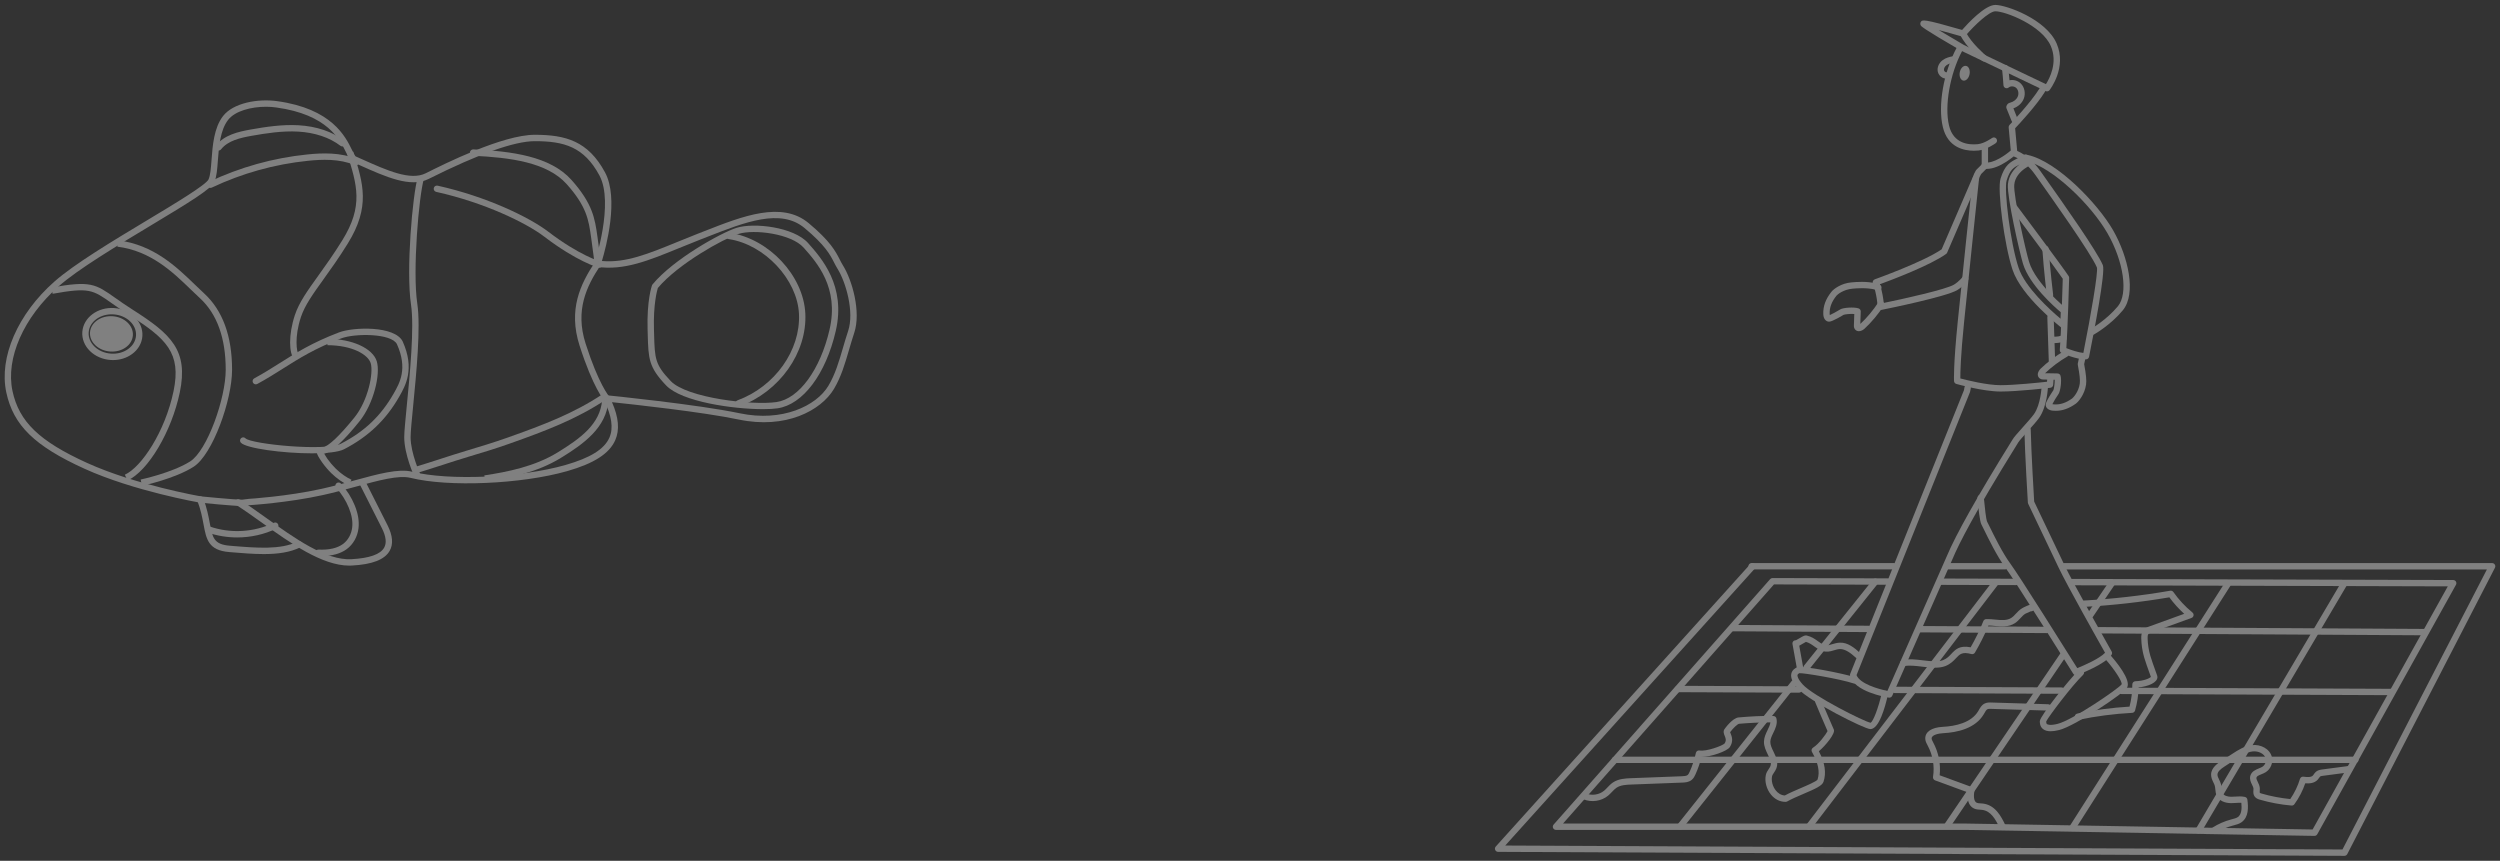 <?xml version="1.0" encoding="utf-8"?>
<!-- Generator: Adobe Illustrator 24.1.1, SVG Export Plug-In . SVG Version: 6.00 Build 0)  -->
<svg version="1.1" id="レイヤー_1" xmlns="http://www.w3.org/2000/svg" xmlns:xlink="http://www.w3.org/1999/xlink" x="0px"
	 y="0px" width="334px" height="115px" viewBox="0 0 334 115" enable-background="new 0 0 334 115" xml:space="preserve">
<rect x="0" y="0" width="334" height="115" fill="#333333" stroke="none"/>
<g>
	<g>
		<path fill="#808080" d="M273.48,12.208c-0.063,0-0.125-0.014-0.184-0.042l-11.301-5.4c-5.115-2.966-5.307-3.253-5.37-3.348
			c-0.099-0.148-0.097-0.365,0.009-0.509c0.203-0.276,0.307-0.416,5.502,1.089c0.775-0.883,3.058-3.341,4.443-3.341
			c1.436,0,6.772,1.885,8.19,5.156c1.384,3.197-0.859,6.109-0.956,6.232C273.732,12.151,273.607,12.208,273.48,12.208z
			 M259.016,4.017c0.964,0.584,2.208,1.32,3.377,1.999l10.943,5.228c0.477-0.746,1.61-2.883,0.653-5.091
			c-1.199-2.769-6.063-4.644-7.409-4.644c-0.83,0-2.824,1.901-3.977,3.25c-0.109,0.128-0.28,0.18-0.442,0.132
			C261.088,4.579,259.949,4.262,259.016,4.017z"/>
		<path fill="#808080" d="M263.711,20.138c-1.346,0-3.491-0.448-4.144-3.154c-0.689-2.854,0.084-7.312,1.838-10.6
			c0.11-0.209,0.37-0.286,0.575-0.175c0.207,0.11,0.285,0.368,0.175,0.575c-1.639,3.072-2.396,7.371-1.762,10
			c0.586,2.43,2.651,2.596,3.845,2.477c0.87-0.087,1.882-0.814,1.892-0.821c0.19-0.14,0.456-0.095,0.594,0.095
			c0.138,0.19,0.096,0.456-0.094,0.593c-0.049,0.036-1.205,0.869-2.308,0.979C264.15,20.125,263.942,20.138,263.711,20.138z"/>
		<path fill="#808080" d="M265.18,22.308c-0.234,0-0.425-0.19-0.425-0.425v-2.299c0-0.235,0.19-0.425,0.425-0.425
			s0.425,0.19,0.425,0.425v2.299C265.604,22.118,265.414,22.308,265.18,22.308z"/>
		<path fill="#808080" d="M265.443,22.565c-0.123,0-0.244-0.009-0.363-0.028c-0.231-0.037-0.39-0.255-0.353-0.487
			s0.25-0.386,0.487-0.353c1.104,0.176,2.72-0.981,3.424-1.588l-0.281-3.087c-0.011-0.123,0.032-0.245,0.118-0.334
			c0.027-0.029,2.783-2.892,4.044-4.928c0.124-0.2,0.389-0.261,0.585-0.138c0.2,0.124,0.262,0.385,0.138,0.585
			c-1.159,1.874-3.437,4.316-4.02,4.93l0.282,3.108c0.012,0.131-0.038,0.261-0.135,0.351
			C269.277,20.682,267.223,22.565,265.443,22.565z"/>
		<path fill="#808080" d="M267.281,52.309c-2.333,0-5.771-0.975-5.917-1.017c-0.175-0.05-0.298-0.206-0.308-0.387
			c-0.004-0.083-0.095-2.1,0.502-7.964c0.537-5.295,1.713-16.502,1.966-18.869c0.036-0.393,0.086-0.677,0.455-1.304
			c0.019-0.031,0.04-0.06,0.066-0.085l0.801-0.8c0.166-0.166,0.436-0.166,0.602,0.001c0.166,0.166,0.166,0.436-0.001,0.602
			l-0.762,0.761c-0.275,0.475-0.29,0.638-0.309,0.843c-0.26,2.44-1.436,13.644-1.973,18.938c-0.463,4.545-0.506,6.776-0.503,7.531
			c0.891,0.237,3.553,0.901,5.38,0.901c1.871,0,5.136-0.341,6.202-0.458l0.04-0.516c0.018-0.234,0.222-0.42,0.456-0.391
			c0.234,0.018,0.41,0.222,0.392,0.457l-0.066,0.867c-0.016,0.203-0.173,0.366-0.375,0.39
			C273.753,51.827,269.579,52.309,267.281,52.309z"/>
		<path fill="#808080" d="M251.281,41.409c-0.095,0-0.187-0.032-0.263-0.091c-0.098-0.077-0.157-0.193-0.162-0.317
			c-0.001-0.016-0.073-1.622-0.641-3.135c-0.04-0.107-0.035-0.225,0.013-0.329s0.136-0.183,0.243-0.221
			c0.065-0.023,6.528-2.337,8.933-4.01l4.152-9.625c0.093-0.216,0.342-0.314,0.56-0.222c0.215,0.093,0.314,0.343,0.222,0.559
			l-4.2,9.734c-0.03,0.07-0.079,0.131-0.142,0.176c-2.11,1.523-7.345,3.496-8.842,4.045c0.319,0.988,0.456,1.941,0.513,2.498
			c2.652-0.547,8.361-1.812,9.391-2.449c0.688-0.428,1.147-1.023,1.151-1.029c0.144-0.188,0.411-0.222,0.596-0.081
			c0.187,0.142,0.224,0.408,0.082,0.595c-0.022,0.029-0.554,0.724-1.381,1.237c-1.425,0.882-9.253,2.477-10.141,2.656
			C251.338,41.406,251.31,41.409,251.281,41.409z"/>
		<path fill="#808080" d="M278.563,48.013c-1.146,0-2.912-0.75-3.117-0.838c-0.167-0.072-0.27-0.244-0.255-0.425
			c0.182-2.182,0.365-8.506,0.394-9.509c-0.977-1.444-6.718-9.121-6.777-9.201c-0.141-0.188-0.102-0.455,0.086-0.595
			c0.187-0.14,0.454-0.102,0.596,0.085c0.25,0.335,6.149,8.225,6.882,9.357c0.046,0.072,0.07,0.157,0.067,0.243
			c-0.008,0.285-0.186,6.751-0.375,9.38c0.576,0.229,1.571,0.575,2.271,0.642c1.021-5.112,1.987-10.759,1.814-11.418
			c-0.796-1.9-6.229-9.547-8.014-12.06l-0.268-0.377c-1.353-1.905-2.766-2.369-2.779-2.374c-0.223-0.071-0.349-0.309-0.279-0.532
			c0.068-0.224,0.305-0.352,0.529-0.281c0.068,0.021,1.689,0.534,3.223,2.694l0.268,0.377c3.122,4.394,7.359,10.444,8.111,12.239
			c0.378,0.901-1.162,8.866-1.842,12.248c-0.038,0.189-0.198,0.329-0.391,0.34C278.66,48.011,278.611,48.013,278.563,48.013z
			 M278.681,47.584h0.01H278.681z"/>
		<path fill="#808080" d="M252.413,93.208c-0.022,0-0.045-0.001-0.067-0.005c-0.472-0.076-4.622-0.806-5.177-2.912
			c-0.023-0.089-0.018-0.182,0.017-0.267l15.2-37.899l0.077-0.425c0.045-0.23,0.263-0.381,0.5-0.334c0.23,0.046,0.38,0.27,0.334,0.5
			l-0.1,0.5l-15.165,37.832c0.454,1.151,2.877,1.857,4.127,2.106c1.049-2.378,7.821-17.729,7.93-17.986
			c1.192-2.862,4.162-8.143,8.587-15.267l0.24-0.388c0.161-0.269,0.605-0.771,1.318-1.568c0.566-0.633,1.207-1.35,1.5-1.759
			c0.913-1.278,1.02-3.646,1.021-3.669c0.01-0.235,0.209-0.423,0.442-0.408c0.234,0.009,0.417,0.207,0.407,0.442
			c-0.004,0.107-0.117,2.644-1.179,4.13c-0.319,0.447-0.948,1.151-1.558,1.832c-0.513,0.575-1.096,1.225-1.224,1.439l-0.246,0.398
			c-5.561,8.953-7.705,13.179-8.525,15.146c-0.117,0.278-7.746,17.572-8.071,18.309C252.733,93.11,252.579,93.208,252.413,93.208z"
			/>
		<path fill="#808080" d="M274.645,54.884c-0.129,0-0.26-0.006-0.392-0.019c-0.589-0.056-0.963-0.378-0.952-0.82
			c0.012-0.438,1.022-1.896,1.032-1.91c0.069-0.147,0.195-0.892,0.176-1.4c-0.169-0.004-0.356-0.008-0.544-0.013
			c-0.352-0.008-0.705-0.017-0.945-0.019c-0.109-0.001-0.313-0.003-0.495-0.132c-0.16-0.112-0.258-0.281-0.274-0.477
			c-0.033-0.396,0.268-0.729,0.361-0.822c0.862-0.849,2.085-1.765,3.191-2.393c0.204-0.116,0.464-0.044,0.58,0.16
			c0.115,0.204,0.044,0.464-0.16,0.58c-1.042,0.591-2.19,1.451-3.002,2.247c0.225-0.006,0.496,0,0.764,0.007l0.899,0.019
			c0.189,0.002,0.354,0.129,0.405,0.312c0.188,0.682-0.036,2.106-0.265,2.427c-0.287,0.4-0.679,1.061-0.826,1.363
			c0.036,0.011,0.081,0.02,0.134,0.025c0.861,0.078,1.63-0.161,2.501-0.78c0.127-0.091,0.862-0.848,1.025-1.982
			c0.064-0.46-0.015-1.216-0.265-2.527c-0.011-0.056-0.01-0.113,0.002-0.169l0.201-0.934c0.05-0.229,0.272-0.381,0.506-0.326
			c0.229,0.049,0.375,0.275,0.326,0.505l-0.184,0.85c0.259,1.374,0.333,2.165,0.255,2.721c-0.189,1.323-1.008,2.292-1.373,2.555
			C276.42,54.576,275.559,54.884,274.645,54.884z"/>
		<path fill="#808080" d="M248.347,44.248c-0.033,0-0.066-0.002-0.099-0.007c-0.195-0.028-0.359-0.135-0.462-0.302
			c-0.118-0.184-0.109-0.382-0.104-0.5l0.05-1.489c-0.504-0.046-1.264,0.041-1.435,0.113l0,0c0.003,0-1.479,0.913-1.927,0.913
			c-0.004,0-0.008,0-0.011,0c-0.44-0.014-0.741-0.403-0.767-0.993c-0.04-1.072,0.311-2.031,1.103-3.019
			c0.277-0.35,1.286-1.115,2.624-1.233c0.686-0.063,2.067-0.19,3.515,0.168l0.3,0.136c0.211,0.103,0.299,0.357,0.195,0.568
			c-0.102,0.211-0.358,0.3-0.568,0.195l-0.215-0.105c-1.226-0.293-2.506-0.175-3.054-0.125c-1.245,0.111-2.034,0.803-2.132,0.926
			c-0.668,0.833-0.95,1.589-0.918,2.455c0.003,0.059,0.011,0.108,0.021,0.146c0.25-0.113,0.97-0.486,1.402-0.762
			c0.365-0.231,1.812-0.343,2.438-0.133c0.18,0.061,0.298,0.232,0.29,0.421l-0.056,1.655c0.833-0.762,1.75-1.858,2.397-2.866
			c0.128-0.199,0.39-0.254,0.587-0.128c0.198,0.127,0.255,0.39,0.128,0.587c-0.689,1.075-1.671,2.246-2.562,3.056
			C248.909,44.087,248.629,44.248,248.347,44.248z"/>
		<path fill="#808080" d="M275.681,43.876c-0.093,0-0.185-0.03-0.26-0.089c-0.218-0.168-5.353-4.167-6.543-7.736
			c-1.098-3.29-2.071-10.698-1.604-12.194c0.57-1.83,1.269-2.188,2.234-2.685c0.262-0.134,0.554-0.284,0.884-0.486
			c0.199-0.122,0.462-0.06,0.585,0.142c0.082,0.134,0.08,0.296,0.01,0.425c0.272-0.129,0.46-0.195,0.489-0.205
			c0.222-0.076,0.464,0.042,0.54,0.265c0.075,0.222-0.043,0.463-0.265,0.54c-0.024,0.008-2.475,0.875-2.647,2.835
			c-0.129,1.448,1.509,8.75,1.982,10.305c0.886,2.908,4.887,6.161,4.927,6.193c0.104,0.084,0.163,0.212,0.158,0.346l-0.066,1.934
			c-0.005,0.159-0.1,0.302-0.244,0.37C275.804,43.863,275.742,43.876,275.681,43.876z M269.82,21.968
			c-0.846,0.436-1.283,0.696-1.733,2.142c-0.383,1.223,0.508,8.405,1.598,11.672c0.868,2.604,4.178,5.599,5.601,6.797l0.029-0.868
			c-0.8-0.672-4.177-3.634-5.041-6.47c-0.435-1.428-2.165-8.953-2.017-10.628C268.364,23.403,269.087,22.541,269.82,21.968z"/>
		<path fill="#808080" d="M273.879,39.875c-0.211,0-0.395-0.158-0.421-0.374c-0.004-0.033-0.403-3.311-0.602-6.223
			c-0.017-0.234,0.16-0.437,0.395-0.453c0.226-0.012,0.438,0.161,0.453,0.396c0.197,2.889,0.594,6.145,0.598,6.177
			c0.028,0.233-0.137,0.445-0.37,0.474C273.914,39.875,273.896,39.875,273.879,39.875z"/>
		<path fill="#808080" d="M274.147,48.808c-0.229,0-0.417-0.181-0.425-0.411l-0.2-6c-0.008-0.235,0.176-0.431,0.41-0.439
			c0.245-0.011,0.432,0.176,0.439,0.411l0.2,6c0.008,0.235-0.176,0.431-0.41,0.439C274.157,48.808,274.152,48.808,274.147,48.808z"
			/>
		<path fill="#808080" d="M279.547,44.742c-0.148,0-0.292-0.078-0.37-0.217c-0.115-0.205-0.043-0.464,0.161-0.579
			c0.021-0.012,2.087-1.188,3.615-3.033c1.386-1.675,0.781-5.944-1.376-9.718c-2.203-3.854-7.425-8.914-10.855-9.662
			c-0.229-0.05-0.375-0.277-0.324-0.506c0.05-0.229,0.265-0.374,0.506-0.325c3.943,0.86,9.394,6.539,11.412,10.071
			c2.007,3.511,3.142,8.447,1.292,10.682c-1.632,1.971-3.762,3.182-3.853,3.232C279.689,44.725,279.618,44.742,279.547,44.742z"/>
		<path fill="#808080" d="M274.521,45.835c-0.265,0-0.436-0.03-0.451-0.033c-0.23-0.042-0.384-0.264-0.342-0.495
			s0.267-0.384,0.494-0.342c0.005,0.001,0.63,0.104,1.294-0.174c0.212-0.089,0.464,0.012,0.556,0.229
			c0.09,0.217-0.013,0.466-0.229,0.556C275.338,45.787,274.854,45.835,274.521,45.835z"/>
		<path fill="#808080" d="M277.345,90.208c-0.144,0-0.281-0.072-0.36-0.199c-0.078-0.125-7.806-12.474-9.113-14.241
			c-1.063-1.435-2.274-3.911-2.856-5.102c-0.153-0.313-0.258-0.53-0.3-0.6c-0.206-0.345-0.399-2.102-0.525-3.514
			c-0.021-0.234,0.152-0.44,0.386-0.462c0.251-0.013,0.441,0.152,0.462,0.386c0.118,1.334,0.312,2.925,0.417,3.172
			c0.037,0.06,0.155,0.298,0.324,0.644c0.571,1.168,1.759,3.597,2.776,4.97c1.229,1.66,7.746,12.053,8.965,13.999
			c1.042-0.413,2.993-1.289,3.715-2.052c-0.852-1.507-5.11-9.065-6.205-11.377c-1.199-2.533-4.067-8.532-4.067-8.532
			c-0.023-0.05-0.037-0.103-0.041-0.157c-0.004-0.065-0.4-6.578-0.466-9.751c-0.005-0.235,0.182-0.429,0.416-0.434
			c0.265,0.005,0.429,0.182,0.434,0.417c0.062,2.962,0.414,8.865,0.46,9.634c0.334,0.697,2.912,6.093,4.033,8.461
			c1.18,2.489,6.267,11.481,6.318,11.572c0.079,0.14,0.072,0.312-0.017,0.445c-0.852,1.276-4.226,2.554-4.607,2.695
			C277.444,90.2,277.395,90.208,277.345,90.208z"/>
		<path fill="#808080" d="M273.965,97.695c-0.432,0-0.767-0.096-1.012-0.289c-0.435-0.341-0.433-0.846-0.432-1.062
			c0.001-0.656,3.936-5.593,5.197-6.802c0.168-0.163,0.438-0.158,0.601,0.013c0.163,0.169,0.157,0.438-0.013,0.601
			c-1.477,1.416-4.624,5.58-4.934,6.227c0.001,0.165,0.017,0.286,0.104,0.354c0.073,0.057,0.393,0.228,1.432-0.032
			c1.992-0.497,8.1-4.683,8.541-5.275c0.118-0.34-0.935-1.986-2.222-3.43c-0.156-0.176-0.141-0.444,0.034-0.601
			s0.444-0.14,0.601,0.034c0.882,0.989,2.873,3.4,2.323,4.42c-0.413,0.771-6.962,5.15-9.071,5.676
			C274.675,97.641,274.292,97.695,273.965,97.695z"/>
		<path fill="#808080" d="M249.881,97.408c-0.001,0-0.002,0-0.003,0c-0.778-0.006-8.148-3.712-9.662-5.392
			c-0.707-0.785-1.003-1.431-0.905-1.973c0.098-0.543,0.545-0.776,0.736-0.876c0.603-0.32,6.36,0.838,7.899,1.344
			c0.224,0.074,0.345,0.314,0.271,0.537c-0.074,0.223-0.313,0.34-0.537,0.271c-1.981-0.653-6.779-1.432-7.305-1.381
			c-0.083,0.059-0.207,0.132-0.229,0.256c-0.017,0.093-0.016,0.457,0.701,1.253c1.376,1.527,8.269,4.993,9.058,5.111
			c0.337-0.124,1.054-1.964,1.492-3.936c0.051-0.229,0.284-0.374,0.507-0.323c0.229,0.051,0.374,0.278,0.323,0.507
			C251.847,94.527,251.034,97.408,249.881,97.408z"/>
		<path fill="#808080" d="M260.028,10.508c-0.165,0-0.333-0.04-0.492-0.119c-0.333-0.166-0.576-0.474-0.648-0.822
			c-0.114-0.547,0.141-1.148,0.651-1.531c0.417-0.313,0.922-0.438,1.361-0.519l0.154,0.836c-0.359,0.066-0.73,0.156-1.006,0.363
			c-0.239,0.18-0.375,0.458-0.329,0.677c0.02,0.092,0.098,0.186,0.195,0.235c0.031,0.015,0.108,0.047,0.168,0.019l0.363,0.769
			C260.315,10.477,260.173,10.508,260.028,10.508z"/>
		<path fill="#808080" d="M269.264,16.613c-0.005,0-0.011,0-0.016,0c-0.335-0.015-0.421-0.234-0.74-1.052
			c-0.116-0.297-0.259-0.661-0.427-1.055c-0.053-0.125-0.078-0.317,0.088-0.545c0.13-0.18,0.317-0.228,0.418-0.254
			c0.457-0.12,0.836-0.434,0.992-0.822c0.158-0.391,0.07-0.866-0.208-1.131c-0.271-0.257-0.742-0.288-1.01-0.064
			c-0.123,0.104-0.294,0.13-0.441,0.066c-0.147-0.063-0.247-0.204-0.258-0.364c-0.047-0.753-0.113-1.503-0.195-2.253
			c-0.025-0.233,0.143-0.443,0.377-0.469c0.232-0.021,0.442,0.143,0.469,0.376c0.062,0.559,0.113,1.118,0.156,1.679
			c0.51-0.109,1.088,0.031,1.488,0.413c0.529,0.503,0.698,1.352,0.411,2.065c-0.236,0.586-0.744,1.05-1.379,1.27
			c0.118,0.286,0.222,0.551,0.311,0.778c0.082,0.211,0.174,0.444,0.231,0.574c0.169,0.119,0.23,0.345,0.136,0.536
			C269.595,16.506,269.427,16.613,269.264,16.613z"/>
		<path fill="#808080" d="M263.135,9.906c-0.101,0.543-0.476,0.928-0.838,0.861c-0.362-0.067-0.573-0.563-0.472-1.106
			s0.477-0.928,0.838-0.861C263.025,8.868,263.237,9.363,263.135,9.906z"/>
		<path fill="#808080" d="M265.08,8.209c-0.097,0-0.194-0.033-0.274-0.1c-0.09-0.076-2.217-1.882-2.914-3.453
			c-0.096-0.214,0.002-0.466,0.216-0.561c0.218-0.094,0.467,0.002,0.562,0.216c0.619,1.395,2.665,3.13,2.686,3.147
			c0.18,0.152,0.202,0.42,0.051,0.6C265.321,8.158,265.201,8.209,265.08,8.209z"/>
		<path fill="#808080" d="M253.013,76.076h-19c-0.234,0-0.425-0.19-0.425-0.425s0.19-0.425,0.425-0.425h19
			c0.234,0,0.425,0.19,0.425,0.425S253.247,76.076,253.013,76.076z"/>
		<path fill="#808080" d="M267.88,76.076h-7.8c-0.234,0-0.425-0.19-0.425-0.425s0.19-0.425,0.425-0.425h7.8
			c0.234,0,0.425,0.19,0.425,0.425S268.114,76.076,267.88,76.076z"/>
		<path fill="#808080" d="M313.214,114.341c-0.001,0-0.001,0-0.002,0l-113.066-0.533c-0.168,0-0.319-0.1-0.387-0.253
			c-0.068-0.153-0.039-0.332,0.073-0.456l34-37.731c0.158-0.176,0.426-0.188,0.6-0.031c0.175,0.157,0.188,0.426,0.031,0.6
			l-33.364,37.026l111.856,0.527l19.295-37.413h-56.503c-0.234,0-0.425-0.19-0.425-0.425s0.19-0.425,0.425-0.425h57.2
			c0.148,0,0.286,0.077,0.363,0.203c0.077,0.127,0.083,0.285,0.015,0.417l-19.733,38.265
			C313.519,114.252,313.373,114.341,313.214,114.341z"/>
		<path fill="#808080" d="M309.214,111.675c-0.002,0-0.005,0-0.007,0l-46.668-0.8H207.88c-0.167,0-0.318-0.098-0.388-0.25
			c-0.068-0.152-0.042-0.331,0.068-0.456l28.934-32.799c0.081-0.092,0.197-0.144,0.319-0.144h0.001l15.4,0.044
			c0.235,0,0.425,0.191,0.424,0.426c0,0.234-0.19,0.424-0.425,0.424h-0.001l-15.208-0.043l-28.183,31.948h53.724l46.42,0.795
			l18.06-32.481l-50.214-0.146c-0.235,0-0.425-0.191-0.424-0.426c0-0.234,0.19-0.424,0.425-0.424h0.001l50.935,0.148
			c0.15,0,0.29,0.08,0.366,0.21s0.077,0.29,0.005,0.422l-18.533,33.334C309.511,111.592,309.368,111.675,309.214,111.675z"/>
		<path fill="#808080" d="M269.347,78.17L269.347,78.17l-10.067-0.03c-0.235,0-0.425-0.191-0.424-0.426
			c0-0.234,0.19-0.424,0.425-0.424h0.001l10.066,0.03c0.235,0,0.425,0.191,0.424,0.426C269.771,77.98,269.581,78.17,269.347,78.17z"
			/>
		<path fill="#808080" d="M293.747,111.341c-0.074,0-0.148-0.019-0.216-0.059c-0.202-0.119-0.27-0.38-0.15-0.582l19.467-33
			c0.119-0.203,0.384-0.269,0.582-0.15c0.202,0.119,0.27,0.38,0.15,0.582l-19.467,33
			C294.034,111.267,293.893,111.341,293.747,111.341z"/>
		<path fill="#808080" d="M276.964,110.875c-0.078,0-0.157-0.021-0.229-0.066c-0.198-0.126-0.256-0.389-0.13-0.587l20.65-32.4
			c0.126-0.198,0.389-0.256,0.587-0.13s0.256,0.389,0.13,0.587l-20.65,32.4C277.241,110.806,277.104,110.875,276.964,110.875z"/>
		<path fill="#808080" d="M260.147,110.742c-0.083,0-0.166-0.023-0.239-0.073c-0.194-0.132-0.244-0.396-0.112-0.591l15.508-22.841
			c0.132-0.195,0.396-0.244,0.591-0.112s0.244,0.396,0.112,0.591l-15.508,22.841C260.417,110.678,260.283,110.742,260.147,110.742z"
			/>
		<path fill="#808080" d="M279.269,82.58c-0.083,0-0.166-0.023-0.239-0.073c-0.194-0.132-0.244-0.396-0.112-0.591l2.879-4.239
			c0.132-0.195,0.397-0.245,0.591-0.112c0.194,0.132,0.244,0.396,0.112,0.591l-2.879,4.239
			C279.538,82.516,279.404,82.58,279.269,82.58z"/>
		<path fill="#808080" d="M241.663,110.875c-0.091,0-0.182-0.028-0.259-0.087c-0.187-0.143-0.222-0.41-0.079-0.597l24.917-32.567
			c0.145-0.187,0.411-0.22,0.597-0.079c0.187,0.143,0.222,0.41,0.079,0.597l-24.917,32.567
			C241.917,110.818,241.791,110.875,241.663,110.875z"/>
		<path fill="#808080" d="M224.48,110.808c-0.093,0-0.187-0.03-0.265-0.092c-0.184-0.146-0.214-0.414-0.068-0.598l15.211-19.125
			c0.146-0.185,0.413-0.213,0.598-0.068c0.184,0.146,0.214,0.414,0.068,0.598l-15.211,19.125
			C224.729,110.753,224.605,110.808,224.48,110.808z"/>
		<path fill="#808080" d="M241.352,89.611c-0.094,0-0.188-0.03-0.266-0.093c-0.184-0.147-0.213-0.415-0.066-0.598l9.195-11.47
			c0.147-0.186,0.417-0.211,0.598-0.066c0.184,0.147,0.213,0.415,0.066,0.598l-9.195,11.47
			C241.6,89.558,241.476,89.611,241.352,89.611z"/>
		<path fill="#808080" d="M323.88,84.875c-0.001,0-0.002,0-0.003,0l-43.467-0.25c-0.234-0.001-0.424-0.192-0.422-0.428
			c0.001-0.234,0.145-0.432,0.428-0.422l43.467,0.25c0.234,0.001,0.424,0.192,0.422,0.428
			C324.304,84.687,324.113,84.875,323.88,84.875z"/>
		<path fill="#808080" d="M273.481,84.583c-0.001,0-0.002,0-0.002,0l-17.068-0.098c-0.235-0.001-0.425-0.192-0.423-0.427
			c0.001-0.234,0.191-0.423,0.425-0.423c0.001,0,0.002,0,0.002,0l17.068,0.098c0.235,0.001,0.425,0.192,0.423,0.427
			C273.905,84.395,273.715,84.583,273.481,84.583z"/>
		<path fill="#808080" d="M249.613,84.447c-0.001,0-0.002,0-0.003,0l-18.133-0.106c-0.234-0.001-0.424-0.192-0.422-0.428
			c0.001-0.233,0.191-0.422,0.425-0.422c0.001,0,0.002,0,0.003,0l18.133,0.106c0.234,0.001,0.424,0.192,0.422,0.428
			C250.037,84.259,249.847,84.447,249.613,84.447z"/>
		<path fill="#808080" d="M319.48,92.875c-0.001,0-0.001,0-0.002,0l-36.067-0.151c-0.234-0.001-0.424-0.191-0.423-0.427
			s0.225-0.397,0.427-0.423l36.067,0.151c0.234,0.001,0.424,0.191,0.423,0.427C319.904,92.687,319.715,92.875,319.48,92.875z"/>
		
			<path fill="#808080" stroke="#FFFFFF" stroke-width="0.85" stroke-linecap="round" stroke-linejoin="round" stroke-miterlimit="10" d="
			M283.88,91.432"/>
		
			<path fill="#808080" stroke="#FFFFFF" stroke-width="0.85" stroke-linecap="round" stroke-linejoin="round" stroke-miterlimit="10" d="
			M275.88,91.399"/>
		<path fill="#808080" d="M275.413,92.689c-0.001,0-0.001,0-0.002,0l-22.267-0.094c-0.234-0.001-0.424-0.191-0.423-0.427
			c0.001-0.234,0.19-0.423,0.425-0.423c0.001,0,0.001,0,0.002,0l22.267,0.094c0.234,0.001,0.424,0.191,0.423,0.427
			C275.837,92.501,275.647,92.689,275.413,92.689z"/>
		<path fill="#808080" d="M240.346,92.542c-0.001,0-0.001,0-0.002,0l-16.198-0.067c-0.234-0.001-0.424-0.191-0.423-0.427
			s0.182-0.384,0.427-0.423l16.198,0.067c0.234,0.001,0.424,0.191,0.423,0.427C240.77,92.354,240.58,92.542,240.346,92.542z"/>
		<path fill="#808080" d="M314.68,101.94h-98.933c-0.234,0-0.425-0.19-0.425-0.425s0.19-0.425,0.425-0.425h98.933
			c0.234,0,0.425,0.19,0.425,0.425S314.914,101.94,314.68,101.94z"/>
		<path fill="#808080" d="M238.543,107.129c-0.739,0-1.426-0.342-1.937-0.966c-0.601-0.733-0.872-1.762-0.692-2.62
			c0.065-0.317,0.234-0.57,0.384-0.793c0.094-0.141,0.184-0.274,0.232-0.403c0.174-0.455-0.068-0.957-0.349-1.539
			c-0.26-0.54-0.529-1.099-0.516-1.729c0.013-0.567,0.251-1.06,0.482-1.537c0.182-0.376,0.345-0.714,0.376-1.035
			c-1.392,0.007-2.792,0.07-4.168,0.189c-0.215,0.019-0.82,0.585-1.211,1.127c0.015,0.046,0.041,0.11,0.063,0.161
			c0.157,0.389,0.422,1.039-0.107,1.834c-0.354,0.535-2.494,1.302-3.781,1.313c-0.195,0.797-0.465,1.576-0.801,2.322
			c-0.111,0.248-0.251,0.53-0.507,0.74c-0.395,0.325-0.899,0.347-1.269,0.361l-6.776,0.259c-0.679,0.026-1.448,0.057-2.006,0.433
			c-0.211,0.144-0.398,0.34-0.597,0.548c-0.17,0.179-0.341,0.356-0.53,0.513c-0.888,0.729-2.197,0.925-3.26,0.484
			c-0.217-0.09-0.319-0.339-0.229-0.556c0.09-0.216,0.339-0.319,0.556-0.229c0.776,0.323,1.74,0.18,2.395-0.356
			c0.162-0.134,0.308-0.288,0.453-0.441c0.221-0.231,0.449-0.472,0.737-0.667c0.759-0.511,1.695-0.548,2.448-0.577l6.775-0.259
			c0.321-0.014,0.601-0.035,0.763-0.169c0.113-0.093,0.196-0.264,0.271-0.432c0.362-0.804,0.641-1.647,0.827-2.51
			c0.049-0.221,0.253-0.371,0.484-0.33c0.932,0.162,3.083-0.643,3.349-0.933c0.27-0.405,0.152-0.694,0.017-1.028
			c-0.101-0.248-0.239-0.588-0.021-0.899c0.009-0.013,1.035-1.483,1.886-1.557c1.53-0.132,3.087-0.229,4.635-0.192
			c0.196,0,0.367,0.136,0.413,0.327c0.169,0.715-0.143,1.36-0.419,1.93c-0.2,0.413-0.389,0.803-0.397,1.185
			c-0.009,0.426,0.205,0.87,0.433,1.341c0.319,0.663,0.681,1.414,0.377,2.21c-0.083,0.22-0.21,0.408-0.321,0.575
			c-0.121,0.181-0.226,0.336-0.258,0.492c-0.127,0.608,0.081,1.375,0.519,1.908c0.232,0.284,0.623,0.619,1.188,0.652
			c0.616-0.338,1.396-0.671,2.149-0.994c0.819-0.351,2.059-0.881,2.221-1.127c0.336-1.012,0.097-2.229-0.744-3.697
			c-0.113-0.198-0.05-0.451,0.145-0.572c0.792-0.493,1.721-1.789,1.938-2.209c-0.491-1.113-1.215-2.816-1.661-3.89
			c-0.09-0.217,0.013-0.466,0.229-0.556c0.212-0.091,0.465,0.011,0.556,0.229c0.464,1.114,1.228,2.913,1.718,4.016
			c0.226,0.518-1.13,2.162-2.004,2.89c0.818,1.549,1.021,2.888,0.619,4.084c-0.175,0.521-1.04,0.912-2.681,1.614
			c-0.776,0.332-1.579,0.675-2.169,1.01C238.699,107.112,238.615,107.124,238.543,107.129z M231.098,97.89c0,0,0,0.001-0.001,0.002
			C231.098,97.891,231.098,97.89,231.098,97.89z"/>
		<path fill="#808080" d="M240.486,89.662c-0.202,0-0.381-0.144-0.418-0.349l-0.593-3.276c-0.002-0.009-0.004-0.019-0.005-0.027
			c-0.025-0.229,0.134-0.436,0.361-0.469c0.035-0.005,0.07-0.007,0.105-0.002c0.113-0.057,0.301-0.168,0.434-0.247
			c0.537-0.319,0.764-0.445,1.007-0.388c0.652,0.151,1.117,0.485,1.527,0.78c0.514,0.369,0.881,0.637,1.493,0.486
			c0.121-0.03,0.242-0.065,0.364-0.102c0.331-0.098,0.675-0.198,1.053-0.207c1.023-0.051,1.921,0.67,2.705,1.383
			c0.174,0.158,0.187,0.427,0.028,0.601c-0.159,0.174-0.427,0.187-0.601,0.028c-0.685-0.622-1.383-1.154-2.113-1.162
			c-0.266,0.007-0.541,0.088-0.833,0.174c-0.133,0.039-0.266,0.078-0.399,0.111c-0.983,0.243-1.63-0.216-2.194-0.622
			c-0.354-0.255-0.689-0.496-1.13-0.619c-0.115,0.055-0.333,0.185-0.473,0.267c-0.165,0.099-0.305,0.181-0.425,0.245l0.523,2.894
			c0.042,0.231-0.111,0.452-0.342,0.494C240.536,89.66,240.511,89.662,240.486,89.662z"/>
		<path fill="#808080" d="M258.519,89.204c-0.558,0-1.147-0.07-1.727-0.14c-0.86-0.103-1.748-0.209-2.423-0.064
			c-0.233,0.043-0.456-0.098-0.505-0.327s0.098-0.456,0.327-0.505c0.813-0.174,1.773-0.059,2.701,0.052
			c0.996,0.119,2.024,0.24,2.703-0.028c0.51-0.204,0.802-0.515,1.11-0.844c0.54-0.574,1.099-1.166,2.572-0.867
			c0.563-0.98,1.267-2.365,1.694-3.494c0.061-0.159,0.209-0.268,0.379-0.274c0.421-0.017,0.829,0.025,1.231,0.065
			c0.797,0.08,1.553,0.156,2.158-0.246c0.215-0.142,0.392-0.333,0.578-0.536c0.229-0.249,0.489-0.531,0.85-0.742
			c0.012-0.006,1.134-0.665,1.505-0.448c0.133,0.077,0.215,0.222,0.213,0.375c-0.003,0.26-0.203,0.37-0.336,0.443
			c-0.079,0.042-0.163,0.06-0.245,0.05c-0.249,0.101-0.608,0.256-0.707,0.313c-0.251,0.147-0.446,0.36-0.654,0.585
			c-0.213,0.231-0.433,0.47-0.732,0.669c-0.861,0.569-1.844,0.471-2.715,0.383c-0.29-0.029-0.567-0.058-0.836-0.063
			c-0.494,1.231-1.248,2.681-1.809,3.624c-0.097,0.164-0.292,0.243-0.475,0.194c-1.231-0.33-1.538,0.004-2.052,0.552
			c-0.325,0.346-0.729,0.777-1.416,1.051C259.494,89.146,259.02,89.204,258.519,89.204z"/>
		<path fill="#808080" d="M277.606,96.178c-0.197,0.001-0.374-0.138-0.416-0.338c-0.048-0.229,0.099-0.455,0.329-0.503
			c2.286-0.479,4.635-0.792,6.987-0.933c0.25-0.967,0.375-1.962,0.372-2.965c-0.001-0.229,0.181-0.418,0.41-0.426
			c1.176-0.042,1.891-0.393,2.072-0.578c-0.039-0.115-0.105-0.297-0.186-0.517c-0.223-0.617-0.561-1.552-0.72-2.109
			c-0.232-0.815-0.36-1.657-0.381-2.504c-0.01-0.353,0.014-0.76,0.265-1.091c0.243-0.316,0.611-0.448,0.855-0.536l4.616-1.672
			c-0.733-0.664-1.397-1.402-1.983-2.204c-3.758,0.643-7.588,1.072-11.388,1.278c-0.229,0.001-0.436-0.167-0.448-0.401
			c-0.013-0.235,0.167-0.436,0.401-0.448c3.856-0.209,7.743-0.65,11.553-1.312c0.152-0.025,0.325,0.039,0.42,0.175
			c0.721,1.024,1.576,1.945,2.543,2.735c0.118,0.097,0.176,0.25,0.149,0.4c-0.025,0.151-0.131,0.276-0.274,0.328l-5.301,1.92
			c-0.207,0.075-0.385,0.145-0.468,0.252c-0.09,0.118-0.097,0.337-0.091,0.554c0.019,0.775,0.137,1.546,0.35,2.293
			c0.15,0.529,0.482,1.446,0.701,2.053c0.259,0.715,0.261,0.723,0.261,0.821c0,0.742-1.217,1.257-2.513,1.385
			c-0.029,1.048-0.19,2.087-0.479,3.093c-0.051,0.175-0.205,0.298-0.387,0.308c-2.411,0.129-4.821,0.442-7.165,0.933
			C277.664,96.175,277.635,96.178,277.606,96.178z"/>
		<path fill="#808080" d="M267.545,110.877c-0.159,0-0.313-0.091-0.385-0.245c-0.54-1.154-1.167-2.293-2.357-2.436
			c-0.089-0.011-0.177-0.016-0.265-0.021c-0.247-0.014-0.527-0.029-0.802-0.155c-0.476-0.221-0.985-0.775-0.842-2.16l-4.368-1.603
			c-0.19-0.07-0.305-0.265-0.273-0.466c0.225-1.425-0.028-2.909-0.712-4.177c-0.163-0.304-0.307-0.569-0.324-0.896
			c-0.047-0.934,0.831-1.536,2.351-1.613c1.638-0.085,3.789-0.521,4.729-2.111l0.086-0.149c0.165-0.293,0.37-0.658,0.759-0.85
			c0.309-0.153,0.638-0.147,0.902-0.138l7.59,0.229c0.234,0.007,0.419,0.203,0.412,0.438s-0.206,0.404-0.438,0.412l-7.583-0.229
			c-0.199-0.004-0.386-0.01-0.507,0.05c-0.153,0.076-0.271,0.284-0.395,0.505l-0.095,0.166c-1.134,1.915-3.572,2.432-5.418,2.527
			c-0.587,0.029-1.57,0.215-1.545,0.72c0.007,0.136,0.095,0.297,0.187,0.469c0.75,1.391,1.05,2.933,0.887,4.433l4.369,1.604
			c0.191,0.07,0.307,0.268,0.272,0.47c-0.084,0.504-0.155,1.383,0.311,1.599c0.127,0.059,0.297,0.067,0.493,0.079
			c0.108,0.006,0.216,0.012,0.322,0.025c1.619,0.194,2.409,1.608,3.022,2.918c0.1,0.213,0.008,0.466-0.204,0.565
			C267.667,110.863,267.605,110.877,267.545,110.877z"/>
		<path fill="#808080" d="M295.833,111.341c-0.141,0-0.278-0.069-0.359-0.197c-0.126-0.198-0.066-0.461,0.132-0.587
			c0.765-0.483,1.596-0.846,2.471-1.078l0.15-0.039c0.288-0.074,0.56-0.145,0.759-0.287c0.505-0.363,0.53-1.159,0.457-1.895
			c-0.236-0.016-0.491-0.002-0.756,0.017c-0.205,0.014-0.41,0.022-0.614,0.024c-0.892-0.004-1.58-0.345-1.89-0.934
			c-0.159-0.308-0.189-0.632-0.217-0.917c-0.014-0.153-0.026-0.308-0.065-0.455c-0.044-0.162-0.121-0.315-0.195-0.469
			c-0.144-0.299-0.307-0.637-0.302-1.037c0.008-0.932,0.901-1.515,1.331-1.795l1.499-0.976c0.77-0.502,1.643-1.07,2.673-1.172
			c1.08-0.114,2.346,0.465,2.619,1.605c0.184,0.76-0.166,1.609-0.831,2.02c-0.177,0.109-0.38,0.194-0.584,0.278
			c-0.37,0.15-0.599,0.255-0.646,0.431c-0.041,0.146,0.059,0.35,0.173,0.584c0.118,0.242,0.253,0.519,0.275,0.836
			c0.009,0.112,0.001,0.229-0.007,0.345c-0.007,0.091-0.019,0.244,0.006,0.278c0.016,0.023,0.099,0.058,0.244,0.1
			c1.24,0.359,2.526,0.605,3.826,0.732c0.571-0.83,1.008-1.733,1.297-2.69c0.061-0.201,0.262-0.332,0.466-0.298
			c0.519,0.07,1.031,0.101,1.273-0.17c0.039-0.044,0.073-0.095,0.107-0.146c0.075-0.11,0.169-0.247,0.31-0.36
			c0.27-0.217,0.607-0.261,0.83-0.29l3.543-0.467c0.229-0.022,0.447,0.134,0.478,0.366s-0.134,0.446-0.366,0.478l-3.544,0.467
			c-0.145,0.019-0.324,0.042-0.408,0.109c-0.042,0.034-0.09,0.104-0.14,0.177c-0.055,0.081-0.111,0.161-0.176,0.233
			c-0.458,0.509-1.167,0.529-1.668,0.487c-0.34,0.997-0.827,1.937-1.453,2.799c-0.087,0.12-0.229,0.185-0.38,0.174
			c-1.438-0.123-2.861-0.388-4.232-0.785c-0.189-0.055-0.506-0.147-0.704-0.43c-0.197-0.283-0.174-0.598-0.157-0.827
			c0.006-0.074,0.013-0.149,0.008-0.222c-0.011-0.153-0.099-0.333-0.192-0.523c-0.157-0.323-0.354-0.726-0.229-1.183
			c0.164-0.592,0.708-0.814,1.146-0.993c0.159-0.064,0.32-0.128,0.458-0.213c0.355-0.22,0.55-0.691,0.452-1.098
			c-0.164-0.681-1.006-1.025-1.709-0.959c-0.824,0.082-1.604,0.59-2.292,1.038l-1.499,0.977c-0.489,0.318-0.942,0.672-0.946,1.091
			c-0.002,0.202,0.101,0.413,0.219,0.658c0.097,0.201,0.192,0.405,0.25,0.618c0.052,0.193,0.072,0.396,0.091,0.597
			c0.021,0.229,0.042,0.444,0.124,0.603c0.183,0.349,0.709,0.475,1.14,0.478c0.214,0,0.371-0.012,0.556-0.023
			c0.414-0.027,0.844-0.056,1.288,0.044c0.173,0.039,0.304,0.183,0.328,0.358c0.14,1.046,0.179,2.334-0.767,3.015
			c-0.328,0.236-0.708,0.334-1.043,0.42l-0.144,0.038c-0.792,0.21-1.544,0.538-2.234,0.975
			C295.99,111.32,295.911,111.341,295.833,111.341z"/>
	</g>
	<g>
		<path fill="#808080" d="M32.381,67.606c-1.208,0-5.486-0.433-5.668-0.451c-0.117-0.019-8.859-1.547-15.433-4.536
			c-6.667-3.03-9.496-5.794-10.44-10.198c-1-4.664,1.526-10.477,6.435-14.808c2.648-2.336,7.824-5.446,12.391-8.19
			c3.692-2.218,7.876-4.732,8.201-5.464c0.241-0.542,0.316-1.545,0.396-2.608c0.143-1.903,0.32-4.272,1.531-5.841
			c1.372-1.776,4.669-2.351,7.22-1.999c7.333,1.009,9.152,4.752,10.025,6.551c0.167,0.342,0.374,0.769,0.481,0.833l0.859,0.384
			c3.316,1.486,6.449,2.889,8.487,1.873c2.541-1.272,10.275-5.145,14.59-5.145c4.117,0,7.121,0.84,9.375,5.022
			c1.88,3.492,0.143,9.982-0.416,11.839c3.153,0.288,6.207-0.961,10.02-2.521c0.881-0.36,1.8-0.737,2.767-1.113l0.965-0.377
			c5.055-1.984,10.283-4.036,13.862-1.052c2.913,2.426,3.604,3.779,4.159,4.866c0.139,0.272,0.269,0.528,0.429,0.785
			c1.234,1.974,2.444,6.208,1.505,9.023c-0.26,0.779-0.481,1.54-0.698,2.28c-0.537,1.838-1.043,3.574-2.001,5.189
			c-1.724,2.905-6.45,5.426-12.754,4.098c-4.794-1.008-14.197-2.031-16.907-2.315c0.896,2.041,1.037,3.707,0.435,5.075
			c-0.789,1.795-2.83,3.108-6.423,4.136c-6.098,1.742-15.873,2.162-20.919,0.902c-1.585-0.396-4.24,0.329-7.314,1.171
			c-1.41,0.386-2.868,0.784-4.378,1.119c-4.69,1.041-9.804,1.356-9.855,1.36l-0.873,0.108
			C32.416,67.605,32.398,67.606,32.381,67.606z M35.546,14.264c-1.982,0-4.139,0.547-5.079,1.765
			c-1.055,1.367-1.222,3.595-1.356,5.385c-0.089,1.188-0.166,2.214-0.467,2.89c-0.414,0.932-3.363,2.737-8.541,5.848
			c-4.536,2.725-9.677,5.814-12.267,8.099c-4.682,4.131-7.102,9.623-6.166,13.992c0.879,4.099,3.578,6.701,9.96,9.603
			c6.473,2.942,15.11,4.453,15.196,4.468c0.015,0,4.325,0.437,5.527,0.443l0.874-0.108c0.077-0.006,5.126-0.317,9.748-1.344
			c1.49-0.331,2.938-0.727,4.338-1.109c3.19-0.872,5.947-1.629,7.744-1.175c4.931,1.23,14.5,0.813,20.48-0.896
			c3.331-0.952,5.199-2.114,5.878-3.659c0.561-1.274,0.318-2.923-0.742-5.043c-0.069-0.138-0.058-0.304,0.03-0.431
			c0.088-0.128,0.238-0.2,0.393-0.182c0.12,0.012,12.088,1.216,17.745,2.406c5.632,1.188,10.224-0.963,11.847-3.7
			c0.903-1.523,1.396-3.209,1.917-4.994c0.219-0.75,0.444-1.521,0.708-2.311c0.845-2.533-0.303-6.517-1.419-8.303
			c-0.173-0.277-0.315-0.554-0.466-0.848c-0.52-1.019-1.167-2.286-3.946-4.6c-3.191-2.661-7.96-0.791-13.007,1.19l-0.967,0.378
			c-0.962,0.374-1.876,0.748-2.753,1.107c-4.132,1.691-7.398,3.027-10.961,2.518c-0.125-0.018-0.235-0.09-0.302-0.197
			c-0.066-0.107-0.082-0.238-0.042-0.358c0.026-0.08,2.618-7.972,0.63-11.664c-2.062-3.827-4.724-4.575-8.625-4.575
			c-2.729,0-7.51,1.701-14.209,5.055c-2.398,1.2-5.71-0.285-9.215-1.857l-0.861-0.384c-0.377-0.168-0.584-0.594-0.897-1.238
			c-0.871-1.794-2.493-5.133-9.376-6.08C36.469,14.294,36.013,14.264,35.546,14.264z"/>
		<path fill="#808080" d="M41.687,60.566c-3.861,0-8.804-0.661-9.506-1.422c-0.159-0.172-0.148-0.441,0.024-0.601
			c0.173-0.159,0.441-0.149,0.601,0.024c0.792,0.77,10.705,1.768,12.767,0.698c3.145-1.63,5.312-3.695,7.026-6.695
			c0.801-1.401,1.897-3.319,0.431-6.59c-0.733-1.465-5.623-1.463-7.435-0.776c-3.495,1.327-5.676,2.704-7.784,4.036
			c-1.068,0.675-2.172,1.372-3.436,2.058c-0.208,0.112-0.464,0.036-0.577-0.17c-0.112-0.207-0.036-0.465,0.17-0.577
			c1.239-0.673,2.332-1.363,3.388-2.03c2.144-1.354,4.361-2.755,7.937-4.112c1.925-0.731,7.448-0.908,8.505,1.208
			c1.65,3.682,0.379,5.905-0.461,7.376c-1.776,3.109-4.12,5.342-7.373,7.028C45.221,60.406,43.584,60.566,41.687,60.566z"/>
		<path fill="#808080" d="M46.668,75.566c-3.65,0-7.872-3.017-11.61-5.688c-1.218-0.87-2.368-1.692-3.47-2.397
			c-0.198-0.127-0.255-0.39-0.128-0.588s0.389-0.254,0.587-0.129c1.119,0.718,2.278,1.546,3.505,2.422
			c3.743,2.675,7.983,5.726,11.414,5.521c2.371-0.126,3.834-0.64,4.349-1.525c0.363-0.624,0.264-1.504-0.292-2.614
			c-1.378-2.754-3.033-6.005-3.033-6.006l0.758-0.385c0,0,1.656,3.254,3.035,6.01c0.693,1.383,0.783,2.534,0.267,3.423
			c-0.678,1.165-2.326,1.803-5.039,1.947C46.897,75.563,46.783,75.566,46.668,75.566z"/>
		<path fill="#808080" d="M35.238,74.024c-1.399,0-2.89-0.124-4.418-0.251l-0.199-0.017c-2.779-0.232-3.052-1.688-3.43-3.702
			c-0.173-0.922-0.369-1.967-0.832-3.17c-0.084-0.219,0.025-0.465,0.244-0.549c0.22-0.084,0.466,0.025,0.55,0.244
			c0.49,1.275,0.703,2.407,0.874,3.317c0.365,1.945,0.532,2.834,2.665,3.012l0.199,0.017c3.406,0.282,6.625,0.551,8.876-0.573
			c0.211-0.106,0.465-0.02,0.57,0.189c0.105,0.21,0.02,0.466-0.19,0.57C38.75,73.812,37.072,74.024,35.238,74.024z"/>
		<path fill="#808080" d="M39.28,47.908c-0.661-0.66-0.77-3.162,0.122-5.835c0.559-1.677,1.69-3.253,3.124-5.248
			c0.961-1.338,2.051-2.855,3.218-4.741c2.837-4.585,1.959-7.365,0.631-11.574l0.811-0.256c1.35,4.273,2.325,7.361-0.719,12.277
			c-1.183,1.911-2.281,3.44-3.25,4.79c-1.391,1.937-2.489,3.466-3.007,5.021c-0.911,2.731-0.56,4.733-0.328,4.965L39.28,47.908z"/>
		<path fill="#808080" d="M55.395,63.76c-0.057-0.122-1.389-3.036-1.389-5.353c0-0.713,0.149-2.236,0.338-4.165
			c0.409-4.175,1.026-10.484,0.567-13.548c-0.684-4.554,0.205-14.697,0.913-17.06l0.814,0.244
			c-0.674,2.247-1.542,12.324-0.887,16.69c0.475,3.167-0.124,9.288-0.562,13.757c-0.187,1.905-0.333,3.41-0.333,4.082
			c0,2.129,1.297,4.969,1.311,4.997L55.395,63.76z"/>
		<path fill="#808080" d="M80.741,53.517c-0.061-0.067-1.508-1.708-3.314-7.355c-1.53-4.781,0.093-8.191,2.076-11.166l0.708,0.472
			c-1.865,2.797-3.395,5.997-1.974,10.435c1.735,5.423,3.123,7.03,3.137,7.045L80.741,53.517z"/>
		<path fill="#808080" d="M79.855,35.657c-0.216,0-0.401-0.164-0.423-0.383c-0.001-0.011-0.115-1.146-0.448-3.468l-0.02-0.139
			c-0.323-2.274-0.579-4.071-3.251-7.063c-2.623-2.937-7.571-3.561-12.527-3.796c-0.235-0.011-0.416-0.21-0.405-0.445
			s0.221-0.406,0.445-0.405c5.142,0.245,10.29,0.909,13.122,4.08c2.844,3.185,3.129,5.189,3.459,7.51l0.02,0.139
			c0.336,2.344,0.451,3.494,0.453,3.505c0.023,0.233-0.147,0.442-0.381,0.465C79.884,35.656,79.87,35.657,79.855,35.657z"/>
		<path fill="#808080" d="M17.032,64.193L16.68,63.42c2.23-1.015,5.378-5.746,6.509-11.175c1.063-5.103-0.978-7.005-5.887-10.129
			c-0.989-0.63-1.768-1.179-2.395-1.621c-2.542-1.792-2.999-2.114-7.877-1.245l-0.149-0.837c5.227-0.934,5.858-0.488,8.517,1.387
			c0.651,0.459,1.389,0.979,2.361,1.598c5.137,3.27,7.429,5.422,6.263,11.021C22.931,57.655,19.795,62.938,17.032,64.193z"/>
		<path fill="#808080" d="M18.968,64.898l-0.175-0.832c0.042-0.009,4.229-0.903,6.609-2.418c2.295-1.461,4.753-8.435,4.753-12.241
			c0-4.255-1.165-7.481-3.462-9.587c-0.399-0.366-0.808-0.761-1.232-1.17c-2.369-2.289-5.317-5.138-9.783-5.696l0.105-0.844
			c4.748,0.593,7.809,3.551,10.269,5.928c0.418,0.405,0.822,0.794,1.215,1.155c2.48,2.273,3.738,5.71,3.738,10.214
			c0,4.049-2.594,11.333-5.147,12.958C23.348,63.964,19.146,64.861,18.968,64.898z"/>
		<path fill="#808080" d="M12.025,44.401c0.093-1.302,1.451-2.264,3.032-2.152c1.581,0.114,2.788,1.261,2.694,2.562
			c-0.093,1.302-1.451,2.266-3.032,2.151C13.137,46.849,11.931,45.701,12.025,44.401z"/>
		<path fill="#808080" d="M42.956,74.285c-0.153,0-0.309-0.004-0.468-0.011c-0.234-0.011-0.416-0.21-0.405-0.444
			c0.011-0.234,0.217-0.4,0.444-0.405c1.425,0.067,2.535-0.186,3.295-0.748c0.678-0.5,1.126-1.307,1.231-2.214
			c0.091-0.785-0.059-1.665-0.447-2.617c-0.396-0.973-0.964-1.873-1.691-2.675c-0.158-0.174-0.145-0.442,0.029-0.601
			c0.174-0.156,0.443-0.145,0.601,0.03c0.794,0.875,1.416,1.859,1.849,2.925c0.441,1.086,0.611,2.106,0.503,3.035
			c-0.132,1.141-0.705,2.161-1.571,2.8C45.497,73.975,44.364,74.285,42.956,74.285z"/>
		<path fill="#808080" d="M31.688,71.802c-1.333,0-2.665-0.216-3.934-0.652c-0.222-0.076-0.34-0.318-0.264-0.541
			c0.076-0.222,0.318-0.339,0.54-0.264c2.785,0.959,5.903,0.775,8.558-0.5c0.211-0.106,0.465-0.014,0.567,0.198
			c0.102,0.212,0.013,0.466-0.199,0.567C35.312,71.401,33.501,71.802,31.688,71.802z"/>
		<path fill="#808080" d="M43.273,60.622l-0.185-0.83c0.818-0.182,2.252-1.532,4.262-4.016c1.822-2.251,2.575-5.954,2.174-7.257
			c-0.359-1.163-2.507-2.4-5.782-2.4v-0.851c3.285,0,6.058,1.262,6.594,3c0.522,1.697-0.399,5.663-2.326,8.043
			C45.818,59.021,44.312,60.392,43.273,60.622z"/>
		<path fill="#808080" d="M46.602,64.868c-0.8-0.371-1.609-0.941-2.339-1.651c-0.416-0.403-0.867-0.933-1.207-1.415
			c-0.954-1.354-0.775-1.492-0.549-1.666c0.078-0.061,0.356-0.227,0.661,0.134l-0.146,0.123l0.146-0.045
			c0.052,0.125,0.467,0.8,0.583,0.964c0.307,0.436,0.73,0.932,1.105,1.296c0.662,0.644,1.39,1.158,2.104,1.489L46.602,64.868z"/>
		<path fill="#808080" d="M101.931,54.663c-3.976,0-10.848-0.98-12.932-3.164c-2.342-2.453-2.373-3.563-2.463-6.859l-0.018-0.622
			c-0.114-3.859,0.557-5.81,0.586-5.891l0.073-0.129c2.798-3.381,9.169-6.91,11.225-7.559c2.336-0.736,7.657-0.105,9.559,2.034
			c1.803,2.029,5.085,5.721,3.697,11.742c-1.334,5.778-4.387,9.835-7.778,10.336C103.382,54.625,102.712,54.663,101.931,54.663z
			 M87.886,38.478c-0.112,0.368-0.614,2.224-0.517,5.516l0.018,0.625c0.091,3.295,0.112,4.078,2.229,6.295
			c2.156,2.259,10.92,3.276,14.142,2.798c2.996-0.443,5.838-4.335,7.073-9.687c1.291-5.593-1.685-8.94-3.463-10.94
			c-1.66-1.868-6.627-2.491-8.708-1.834C96.689,31.872,90.61,35.236,87.886,38.478z"/>
		<path fill="#808080" d="M98.676,54.309c-0.173,0-0.336-0.106-0.399-0.278c-0.081-0.221,0.032-0.465,0.252-0.546
			c4.988-1.835,8.443-6.689,8.215-11.542c-0.218-4.618-4.611-9.292-9.401-10.003c-0.232-0.034-0.393-0.25-0.358-0.483
			c0.034-0.231,0.251-0.397,0.483-0.358c5.249,0.779,9.886,5.727,10.125,10.804c0.245,5.213-3.444,10.42-8.771,12.38
			C98.774,54.301,98.725,54.309,98.676,54.309z"/>
		<path fill="#808080" d="M64.833,64.354l-0.126-0.842c3.133-0.468,6.746-1.197,9.783-3.064c2.999-1.842,5.711-3.765,5.954-7.023
			l0.848,0.063c-0.272,3.656-3.29,5.8-6.356,7.684C71.768,63.12,68.051,63.874,64.833,64.354z"/>
		<path fill="#808080" d="M80.08,35.77c-0.038,0-0.076-0.005-0.115-0.016c-0.118-0.033-2.94-0.847-7.23-4.122
			c-2.479-1.892-8.062-4.576-14.459-5.998c-0.229-0.051-0.374-0.278-0.323-0.507c0.051-0.23,0.28-0.374,0.507-0.323
			c6.523,1.449,12.24,4.205,14.791,6.152c4.145,3.164,6.917,3.971,6.944,3.979c0.226,0.064,0.357,0.298,0.294,0.524
			C80.437,35.647,80.266,35.77,80.08,35.77z"/>
		<path fill="#808080" d="M28.117,25.101c-0.16,0-0.313-0.09-0.385-0.244c-0.101-0.212-0.01-0.466,0.203-0.566
			c4.143-1.957,8.554-3.187,13.109-3.654c1.944-0.202,4.459-0.311,6.678,0.635c0.216,0.092,0.317,0.342,0.225,0.558
			s-0.343,0.317-0.558,0.225c-2.04-0.869-4.416-0.761-6.258-0.571c-4.46,0.458-8.777,1.662-12.833,3.577
			C28.239,25.088,28.177,25.101,28.117,25.101z"/>
		<path fill="#808080" d="M55.556,63.22c-0.183,0-0.352-0.119-0.407-0.304c-0.067-0.225,0.06-0.462,0.285-0.529
			c1.105-0.332,2.248-0.701,3.39-1.07c1.159-0.374,2.319-0.749,3.44-1.085c1.861-0.56,3.706-1.114,5.484-1.746
			c4.857-1.721,8.882-3.244,12.771-5.833c0.196-0.13,0.459-0.077,0.59,0.118c0.13,0.196,0.077,0.459-0.118,0.59
			c-3.971,2.644-8.045,4.186-12.958,5.926c-1.798,0.64-3.653,1.197-5.448,1.736c-1.193,0.358-2.347,0.73-3.5,1.104
			c-1.148,0.371-2.296,0.741-3.407,1.075C55.638,63.214,55.597,63.22,55.556,63.22z"/>
		<path fill="#808080" d="M29.199,20.112c-0.092,0-0.186-0.03-0.264-0.092c-0.184-0.146-0.215-0.414-0.069-0.597
			c1.109-1.398,2.975-1.828,4.636-2.122c1.923-0.34,4.165-0.694,6.372-0.568c2.42,0.139,4.54,0.855,6.129,2.071
			c0.187,0.143,0.222,0.41,0.08,0.596s-0.409,0.222-0.596,0.08c-1.455-1.113-3.412-1.769-5.661-1.898
			c-2.117-0.119-4.298,0.225-6.175,0.557c-1.577,0.279-3.194,0.648-4.118,1.813C29.448,20.057,29.324,20.112,29.199,20.112z"/>
		<path fill="#808080" d="M15.1,48.105c-0.113,0-0.226-0.004-0.339-0.012c-1.059-0.076-2.032-0.5-2.74-1.193
			c-0.727-0.712-1.09-1.623-1.023-2.563v0c0.138-1.912,2.051-3.33,4.26-3.183c2.211,0.159,3.899,1.844,3.763,3.756
			c-0.067,0.94-0.557,1.79-1.378,2.391C16.929,47.825,16.036,48.105,15.1,48.105z M11.846,44.397
			c-0.049,0.687,0.224,1.36,0.77,1.895c0.564,0.553,1.347,0.891,2.205,0.952c0.856,0.065,1.681-0.161,2.319-0.629
			c0.616-0.452,0.983-1.079,1.032-1.766c0.103-1.445-1.232-2.722-2.975-2.847C13.445,41.875,11.951,42.953,11.846,44.397
			L11.846,44.397z"/>
	</g>
</g>
</svg>
